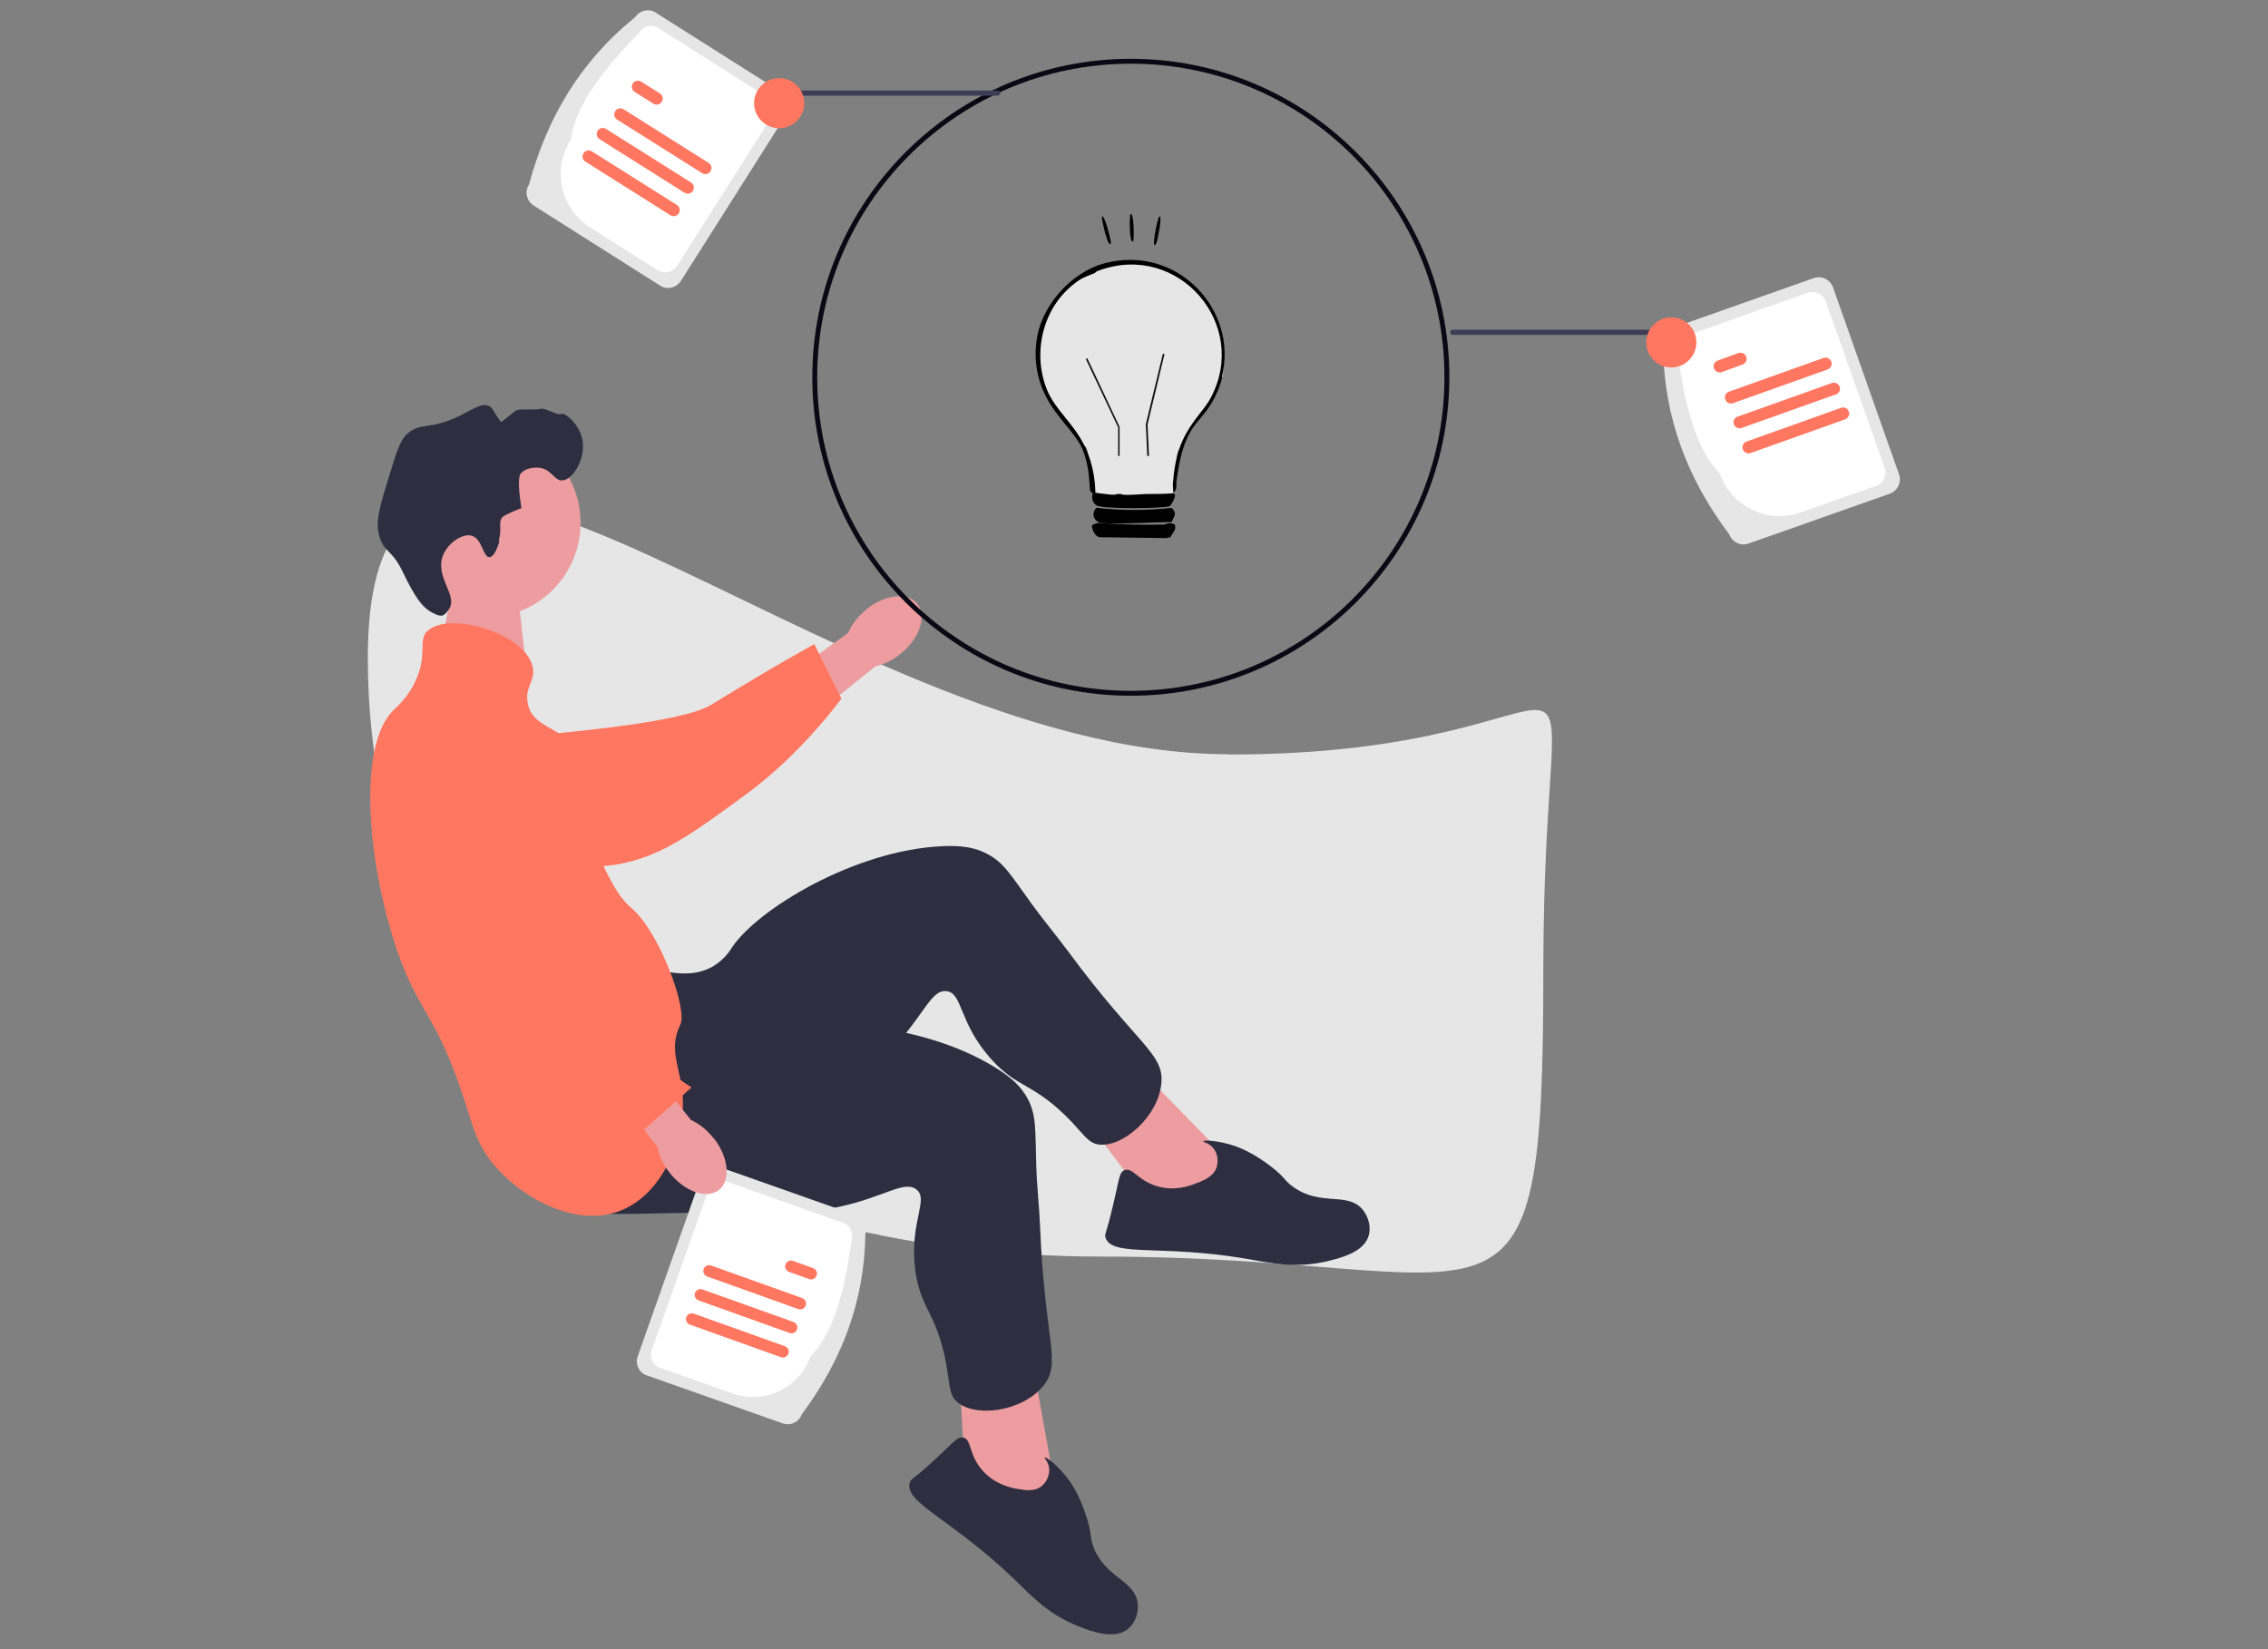 <?xml version="1.0" encoding="UTF-8"?>
<svg id="_レイヤー_1" xmlns="http://www.w3.org/2000/svg" version="1.1" viewBox="0 0 786.8 572.3">
  <rect x="0" y="0" width="786.8" height="572.3" fill="#808080" stroke="none"/>
  <!-- Generator: Adobe Illustrator 29.7.1, SVG Export Plug-In . SVG Version: 2.1.1 Build 8)  -->
  <defs>
    <style>
      .st0 {
        fill: #2f2e41;
      }

      .st1 {
        fill: #e6e6e6;
      }

      .st2 {
        fill: #3f3d56;
      }

      .st3 {
        fill: #ff7760;
      }

      .st4 {
        fill: #ed9da0;
      }

      .st5 {
        fill: #010001;
      }

      .st6 {
        fill: #fff;
      }

      .st7 {
        fill: #090814;
      }

      .st8 {
        fill: #0f0f10;
      }
    </style>
  </defs>
  <path class="st1" d="M426.3,261.8c140.5,0,109.1-65.9,109.1,74.6s-12.4,99.6-152.9,99.6-254.9-67.2-254.9-207.7,158.2,33.4,298.6,33.4Z"/>
  <path class="st4" d="M300.2,211.7c6.5-5.4,14.6-6.4,18-2.2s.9,11.9-5.6,17.2c-2.6,2.2-5.6,3.7-8.9,4.5l-27.9,22.4-10.2-13.3,28.6-20.7c1.4-3.1,3.5-5.8,6.1-7.9h0Z"/>
  <path class="st4" d="M158.9,193.5l-6,31.4,29.8,8.4-3.7-33.5-20.1-6.3Z"/>
  <path class="st3" d="M139.2,262.3c0-1,0-9.6,6.4-15.1,7.4-6.3,17.7-3.7,21.4-2.8,8.4,2.1,9.1,5.7,17,9.4,14.8,6.9-3.7,3.4,5.1,1.2,3-.8,46.8-3.8,57.7-10.5,21.2-13.1,35.7-21,35.7-21l9.4,18.9s-13.7,19-32.9,33.1c-19.7,14.4-29.6,21.6-44.6,24.4-1.3.2-33,5.7-58.6-13.4-5.8-4.4-16.5-12.3-16.7-24h0Z"/>
  <circle class="st4" cx="168.5" cy="181.4" r="32.9"/>
  <g>
    <path class="st4" d="M426.2,402.5l-33.9-34.7-17.5,18.2,25.2,33.3,25,2.9,1.1-19.7Z"/>
    <path class="st0" d="M232.7,337.4c2,.2,8.3,1.4,14.3-1.9,2.8-1.6,5.2-3.9,6.9-6.7,8.8-13.3,42.7-33.9,73.1-35.2,6.9-.3,11.4.5,15.5,2.7,5.8,3,8.2,7.4,15.6,17.6,4.1,5.6,8.5,10.9,12.6,16.4,24,32.5,33.1,35.1,32.2,45.5-1,11.6-13.5,22.5-21.8,21.3-3.4-.5-4.7-2.9-9.2-7.7-13.3-14-18.8-11.4-28.3-22.2-11.1-12.5-9.6-22.9-15.4-23.3-5.4-.4-7.6,8.5-19,20.3-5.2,5.4-8.9,7.9-20.3,15.7-44.2,30.6-44.9,32.8-53.8,35.2-3.9,1.1-31.6,8.7-41.4-3.4-15.4-18.9,21-75.8,38.9-74.3h0Z"/>
    <path class="st0" d="M415.8,410.3c2.5-1.1,5.4-2.4,6.3-5.4.6-2.1.3-4.5-1-6.3-1.5-2-3.8-2.3-3.7-2.6.1-.5,5.4-.3,11.2,1.7,1.1.4,6.1,2.2,12.4,7.1,5.1,4,4.4,4.7,7.6,7,9.7,7,18.9,1.5,24.2,8,2,2.5,2.9,6.1,2,9-1.7,5.8-10.1,7.8-14.7,8.9-11,2.5-19.3.5-28.1-1-29.6-5-46.2-.4-48.5-7.3-.4-1.3.3-1.2,2.5-10.7,2.3-9.4,2.2-12,4.1-12.7,2.9-1.1,4.8,4,12.1,5.8,6.4,1.6,11.8-.8,13.4-1.5h0Z"/>
  </g>
  <g>
    <path class="st4" d="M366,515.9l-8.6-47.7-24.7,5.3,2.2,41.7,19.1,16.4,12-15.7Z"/>
    <path class="st0" d="M242.4,353.5c1.5,1.2,6.1,5.8,12.9,6.5,3.3.3,6.5-.3,9.5-1.6,14.8-6,54.4-4.1,80.3,11.9,5.9,3.6,9.2,6.8,11.4,10.9,3.1,5.8,2.6,10.7,3,23.3.2,6.9,1,13.8,1.3,20.7,1.6,40.4,7.7,47.6,1.1,55.7-7.4,9-23.8,11.1-30,5.4-2.5-2.3-2.3-5-3.4-11.5-3.1-19.1-9.1-20-11-34.2-2.1-16.6,4.9-24.4.4-27.9-4.2-3.3-11.1,2.7-27.1,6.1-7.4,1.5-11.8,1.5-25.6,1.6-53.7.6-55.5,1.9-64.3-1-3.8-1.3-31-10.6-32.4-26.1-2.2-24.3,60-50.9,73.9-39.7h0Z"/>
    <path class="st0" d="M353,516.6c2.7.5,5.8,1,8.3-.9,1.7-1.4,2.7-3.5,2.7-5.8-.1-2.5-1.8-4-1.6-4.2.4-.4,4.7,2.8,8.3,7.7.7.9,3.8,5.2,6.2,12.9,2,6.1,1,6.4,2.3,10.1,4.1,11.3,14.8,11.8,15.5,20.2.3,3.2-1,6.7-3.4,8.6-4.7,3.9-12.8.8-17.1-.9-10.5-4.1-16.3-10.5-22.6-16.6-21.7-20.8-38-26.3-36-33.3.4-1.3.9-.8,8.1-7.4,7.1-6.5,8.5-8.7,10.5-8.2,3,.7,1.7,6,6.8,11.6,4.5,4.9,10.2,5.9,11.9,6.2h0Z"/>
  </g>
  <path class="st0" d="M173,187.7c1.3-4.6-.3-6.3,1.3-8.3,0,0,.7-.8,6.6-3.1h0c-1.7-10.1-.4-11.8-.4-11.8,1.5-2,4.5-2.4,6.6-2.2,4.3.5,5.1,4.5,7.9,4.4,3.8-.1,8.4-7.8,7-14.4-1.2-5.4-6.2-9.4-7.4-8.7-1.2.7-5.7-2.4-7.4-1.7-1.2.4-6.6-.1-7.9.4-1.4.6-5.2,4.5-5.6,4-2.6-3.4-2.5-4.6-4-5.4-2.6-1.3-5.5,1.1-10.5,3.5-10.2,4.9-13.2,2-17.9,6.1-2.4,2.1-3.7,6.1-6.1,14-3.4,11.1-5.2,16.6-3.5,21.9,1.7,5.4,4.2,4.2,7.9,11.8,4.1,8.5,6.7,12.6,10.6,14.5,3,1.5,3.8,1.3,5.6-1.4,3.1-4.7-4.9-11-2.2-18.4,1.7-4.5,6.9-8,10.1-7,3.6,1.1,3.9,7.5,6.1,7.4,1.9,0,3.3-4.9,3.5-5.7h0Z"/>
  <g>
    <path class="st1" d="M271.6,493.9l-47.3-16.7c-2.6-.9-4-3.8-3.1-6.5l22.1-62.6c.9-2.6,3.8-4,6.5-3.1l47.3,16.7c2.6.9,4,3.8,3.1,6.5-.3,23.5-8.3,44.1-22.1,62.6-.9,2.6-3.8,4-6.5,3.1h0Z"/>
    <path class="st6" d="M254.2,483.5l-25.2-8.9c-2.5-.9-3.8-3.6-2.9-6.1l19.7-55.7c.9-2.5,3.6-3.8,6.1-2.9l40.6,14.4c2.5.9,3.8,3.6,2.9,6.1-2.3,16.8-5.9,31.8-14.2,40.2-3.9,11-16,16.8-27,12.9Z"/>
    <path class="st3" d="M244.1,440.3c.4-1,1.5-1.6,2.6-1.2l31.6,11.3c1,.4,1.6,1.5,1.2,2.6-.4,1-1.5,1.6-2.6,1.2h0l-31.6-11.3c-1-.4-1.6-1.5-1.2-2.6Z"/>
    <path class="st3" d="M272.5,438.7c.4-1,1.5-1.6,2.6-1.2l7,2.5c1,.4,1.6,1.5,1.2,2.6-.4,1-1.5,1.6-2.6,1.2h0l-7-2.5c-1-.4-1.6-1.5-1.2-2.6Z"/>
    <path class="st3" d="M238.1,457c.4-1,1.5-1.6,2.6-1.2l31.6,11.3c1,.4,1.6,1.5,1.2,2.6-.4,1-1.5,1.6-2.6,1.2h0l-31.6-11.3c-1-.4-1.6-1.5-1.2-2.6Z"/>
    <path class="st3" d="M241.1,448.6c.4-1,1.5-1.6,2.6-1.2l31.6,11.3c1,.4,1.6,1.5,1.2,2.6-.4,1-1.5,1.6-2.6,1.2h0l-31.6-11.3c-1-.4-1.6-1.5-1.2-2.6Z"/>
  </g>
  <path class="st3" d="M148.1,219.2c6.7-7.5,34.2.3,36.7,12.2,1.1,4.9-2.9,7-1.7,12.7,1.6,8.3,10.7,7.7,17.5,16.2,9.6,12-.3,23.7,10.5,43.7,2.3,4.3,4.2,7.9,8.3,11.4,9.3,8,19.3,34.8,16.6,40.2-4.5,9,.6,15.5.9,26.2.4,13.4-6.8,32-21,38-16,6.8-35.3-4.5-44.6-15.7-5.6-6.7-7.2-12.9-9.6-20.6-10.9-34.2-17-31.1-25.4-58.2-9.5-31-11.4-67.2,0-78.7,1.5-1.5,5.7-5,8.3-11.4,3.6-8.5.5-12.8,3.5-16.2h0Z"/>
  <g>
    <path class="st4" d="M247.6,394.9c5.2,6.6,6,14.7,1.8,18s-11.9.6-17.1-6c-2.1-2.6-3.6-5.7-4.3-9l-21.8-28.4,11.2-8.6,22.3,27.7c3.1,1.4,5.7,3.6,7.8,6.3h0Z"/>
    <path class="st3" d="M167.9,247.9c1-.2,9.4-2,16.1,3.2,7.7,5.9,7.3,16.6,7.2,20.4-.3,8.7-3.7,10.1-5.7,18.6-3.8,15.9,3.4,30.7,7.4,38.8,3.8,7.6,8.7,14.6,14.6,20.8,17.1,18.1,32.4,27.6,32.4,27.6l-16.4,14.6s-26.1-8-43.8-23.9c-18.2-16.4-46.1-74.2-51.8-88.3-.5-1.2,6.6,18.5,20-10.4,3.1-6.6,8.7-18.7,20.1-21.2h0Z"/>
  </g>
  <path class="st7" d="M392.3,241.4c-61,0-110.5-49.5-110.5-110.5s49.5-110.5,110.5-110.5c61,0,110.5,49.5,110.5,110.5s-49.5,110.5-110.5,110.5h0ZM392.3,22.1c-60.1,0-108.8,48.7-108.8,108.8s48.7,108.8,108.8,108.8,108.8-48.7,108.8-108.8h0c0-60.1-48.7-108.8-108.8-108.8h0Z"/>
  <path class="st2" d="M504,116.2h70.9c.5,0,.9-.4.9-.9s-.4-.9-.9-.9h-70.9c-.5,0-.9.4-.9.9s.4.9.9.9Z"/>
  <path class="st1" d="M599.9,185.4c-14.4-19.1-22.7-40.5-22.9-64.9-1-2.7.5-5.7,3.2-6.7l49-17.3c2.7-1,5.7.5,6.7,3.2l22.9,64.9c1,2.7-.5,5.7-3.2,6.7l-49,17.3c-2.7,1-5.7-.5-6.7-3.2h0Z"/>
  <path class="st6" d="M596.8,164.5c-8.6-8.7-12.3-24.3-14.8-41.7-.9-2.6.4-5.4,3-6.3l42.1-14.9c2.6-.9,5.4.4,6.3,3l20.4,57.7c.9,2.6-.4,5.4-3,6.3l-26.1,9.2c-11.4,4-23.9-1.9-28-13.3h0Z"/>
  <path class="st3" d="M634,128.2l-32.8,11.7c-1.1.4-2.3-.2-2.7-1.3-.4-1.1.2-2.3,1.3-2.7h0l32.8-11.7c1.1-.4,2.3.2,2.7,1.3.4,1.1-.2,2.3-1.3,2.7h0Z"/>
  <path class="st3" d="M604.5,126.5l-7.2,2.6c-1.1.4-2.3-.2-2.7-1.3-.4-1.1.2-2.3,1.3-2.7l7.2-2.6c1.1-.4,2.3.2,2.7,1.3.4,1.1-.2,2.3-1.3,2.7h0Z"/>
  <path class="st3" d="M640.1,145.5l-32.8,11.7c-1.1.4-2.3-.2-2.7-1.3s.2-2.3,1.3-2.7l32.8-11.7c1.1-.4,2.3.2,2.7,1.3.4,1.1-.2,2.3-1.3,2.7h0Z"/>
  <path class="st3" d="M637,136.8l-32.8,11.7c-1.1.4-2.3-.2-2.7-1.3-.4-1.1.2-2.2,1.2-2.6l32.8-11.7c1.1-.4,2.3.2,2.7,1.3.4,1.1-.2,2.3-1.3,2.7h0Z"/>
  <circle class="st3" cx="579.8" cy="118.8" r="8.7"/>
  <path class="st2" d="M346.1,33.2h-70.9c-.5,0-.9-.4-.9-.9s.4-.9.9-.9h70.9c.5,0,.9.4.9.9s-.4.9-.9.9Z"/>
  <path class="st1" d="M183.5,64.1c6.2-23.1,17.8-42.8,36.8-58.1,1.6-2.4,4.8-3.2,7.2-1.6l43.9,27.8c2.4,1.6,3.2,4.8,1.6,7.2l-36.8,58.1c-1.6,2.4-4.8,3.2-7.2,1.6l-43.9-27.8c-2.4-1.6-3.2-4.8-1.6-7.2Z"/>
  <path class="st6" d="M198,48.7c1.5-12.2,11.5-24.7,23.7-37.4,1.5-2.3,4.5-3,6.8-1.5l37.7,23.9c2.3,1.5,3,4.5,1.5,6.8l-32.8,51.7c-1.5,2.3-4.5,3-6.8,1.5l-23.4-14.8c-10.2-6.5-13.2-20-6.8-30.2h0Z"/>
  <path class="st3" d="M243.6,60.1l-29.5-18.6c-1-.6-1.3-1.9-.7-2.9.6-1,1.9-1.3,2.9-.7h0l29.5,18.6c1,.6,1.3,1.9.7,2.9-.6,1-1.9,1.3-2.9.7h0Z"/>
  <path class="st3" d="M226.7,36l-6.5-4.1c-1-.6-1.3-1.9-.7-2.9.6-1,1.9-1.3,2.9-.7l6.5,4.1c1,.6,1.3,1.9.7,2.9-.6,1-1.9,1.3-2.9.7Z"/>
  <path class="st3" d="M232.6,74.7l-29.5-18.6c-1-.6-1.3-1.9-.7-2.9.6-1,1.9-1.3,2.9-.7l29.5,18.6c1,.6,1.3,1.9.7,2.9-.6,1-1.9,1.3-2.9.7h0Z"/>
  <path class="st3" d="M237.5,66.9l-29.5-18.6c-1-.6-1.3-1.9-.7-2.9.6-1,1.9-1.3,2.9-.7l29.5,18.6c1,.6,1.3,1.9.7,2.9-.6,1-1.9,1.3-2.9.7Z"/>
  <circle class="st3" cx="270.3" cy="35.8" r="8.7"/>
  <g>
    <path class="st1" d="M424.7,123.9c0,2.3-.2,4.7-.6,7-.8,2.9-1.9,5.8-3.4,8.4-2.9,5.1-6,7-8.5,12-.4.3-.9.6-1.3.9-.9.6-1,3.5-2,4,0,0,0,0,0,0-.3.5-.5,1.1-.5,1.7h0c-.5,2.9-.9,8.7-1.4,12.1,0,.4-.1.8-.2,1.1-.2.9-.3,1.5-.5,1.6-2.4.9-3.4-.3-5.9,0-1.4.2-8.5,1.3-9.9,1.3-4.1,0-6.3-1.4-9.6-2.9-.2,0-.5-.2-.7-.3,0,0-.2,0-.3-.1-.9-.4-1.8-10.5-2.7-14.4,0,0,0,0,0,0-.2-.8-.4-1.3-.6-1.4h-.1c-.6-.4-1.2-.8-1.7-1.2-3.4-5.7-10-11-13.2-19.8-.9-3.2-1.4-6.6-1.4-10,0-17.9,14.5-32.3,32.3-32.3,17.9,0,32.3,14.5,32.3,32.3h0Z"/>
    <path class="st5" d="M424.1,130.9c-.8,2.9-1.9,5.8-3.4,8.4-2.9,5.1-6,7-8.5,12-1.7,3.3-3.1,8-4.1,16,0,.5,0,1,0,1.5-.2,1,0,.8-.6,1.8-.3.2-.5,0-.5-.5-.1-1.1-.2-2.2,0-3.3.2-3,.7-5.9,1.4-8.8h0c.2-.6.3-1.1.5-1.7,3.1-9.3,8.7-13.5,11.2-18.4,13.4-25.5-11.4-54-38.7-44.1-1.5.5-1.4.8-1.5.9-2.1.9-3.7,1.3-5.7,2.6-12.1,8.2-16.4,24.5-11,37.9,3,7.3,9.1,11.4,13.1,19.6.2.5.5,1,.7,1.5,0,0,0,0,0,0,1.9,4.6,2.9,9.5,3,14.5,0,0,0,.2,0,.3.2,0,.5,0,.7,0,3.5.3,5.8.9,6.9.3h1.3c.4.7,7.6,0,8.8,0h.3c2.9,0,5.8,0,8.6-.2.1,0,.3,0,.4,0,.4,0,.7.5.6.9,0,.8-1.3,3.2-1.8,3.5-1.4.8-23.4,1.2-25.5-.3-1.3-.9-1.7-2.5-1.2-4,0-.2-.9-.7-.9-.9-.4-2.2,0-7.9-2.6-14.4-.3-.8-.7-1.5-1.2-2.3-3.4-5.7-10-11-13.2-19.9-1.7-4.7-2.3-9.8-1.7-14.8,1.2-12.4,11.9-24.6,23.9-27.7,25.1-6.5,46.3,16.3,40.5,39.5Z"/>
    <path class="st5" d="M406.4,176.2c2.1,2,1,2.7,0,5-1.2-.3-22.3,1.1-25.2,0-1.5-.6-2.3-2.4-1.6-3.9.2-.4.4-.8.8-1.1,8.7,1,17.4,1,26.1,0Z"/>
    <path class="st5" d="M407.5,182c.8,1.8-.8,3-1.5,4.4l-1.5.3-23.1-.3c-1.4-.3-2.3-2.2-2.6-3.5,0-.4.1-.7.4-.9l1.9-.6c7.6.6,15.3.8,23,.6,1-.6,2.3-.6,3.4,0Z"/>
    <path class="st8" d="M388.5,158.2h-.6v-9.9l-11.2-23.7.5-.3,11.2,23.8v10.1Z"/>
    <path class="st5" d="M392.2,74.3c1.2-.8,1.3,9.1.9,9.4-1.4,1.2-1.3-9.1-.9-9.4Z"/>
    <path class="st5" d="M382.3,75.1c1-.6,3.2,8.7,3.1,9.2-.8,2.8-3.5-8.9-3.1-9.2Z"/>
    <path class="st5" d="M402.2,75.1c1.2-.3-.8,8.8-1,9.2-2.2,4,.4-9.1,1-9.2Z"/>
    <path class="st8" d="M398,158.2l-.5-11h0s5.9-24.4,5.9-24.4h.6c0,.1-5.9,24.5-5.9,24.5l.5,10.9h-.6Z"/>
  </g>
</svg>